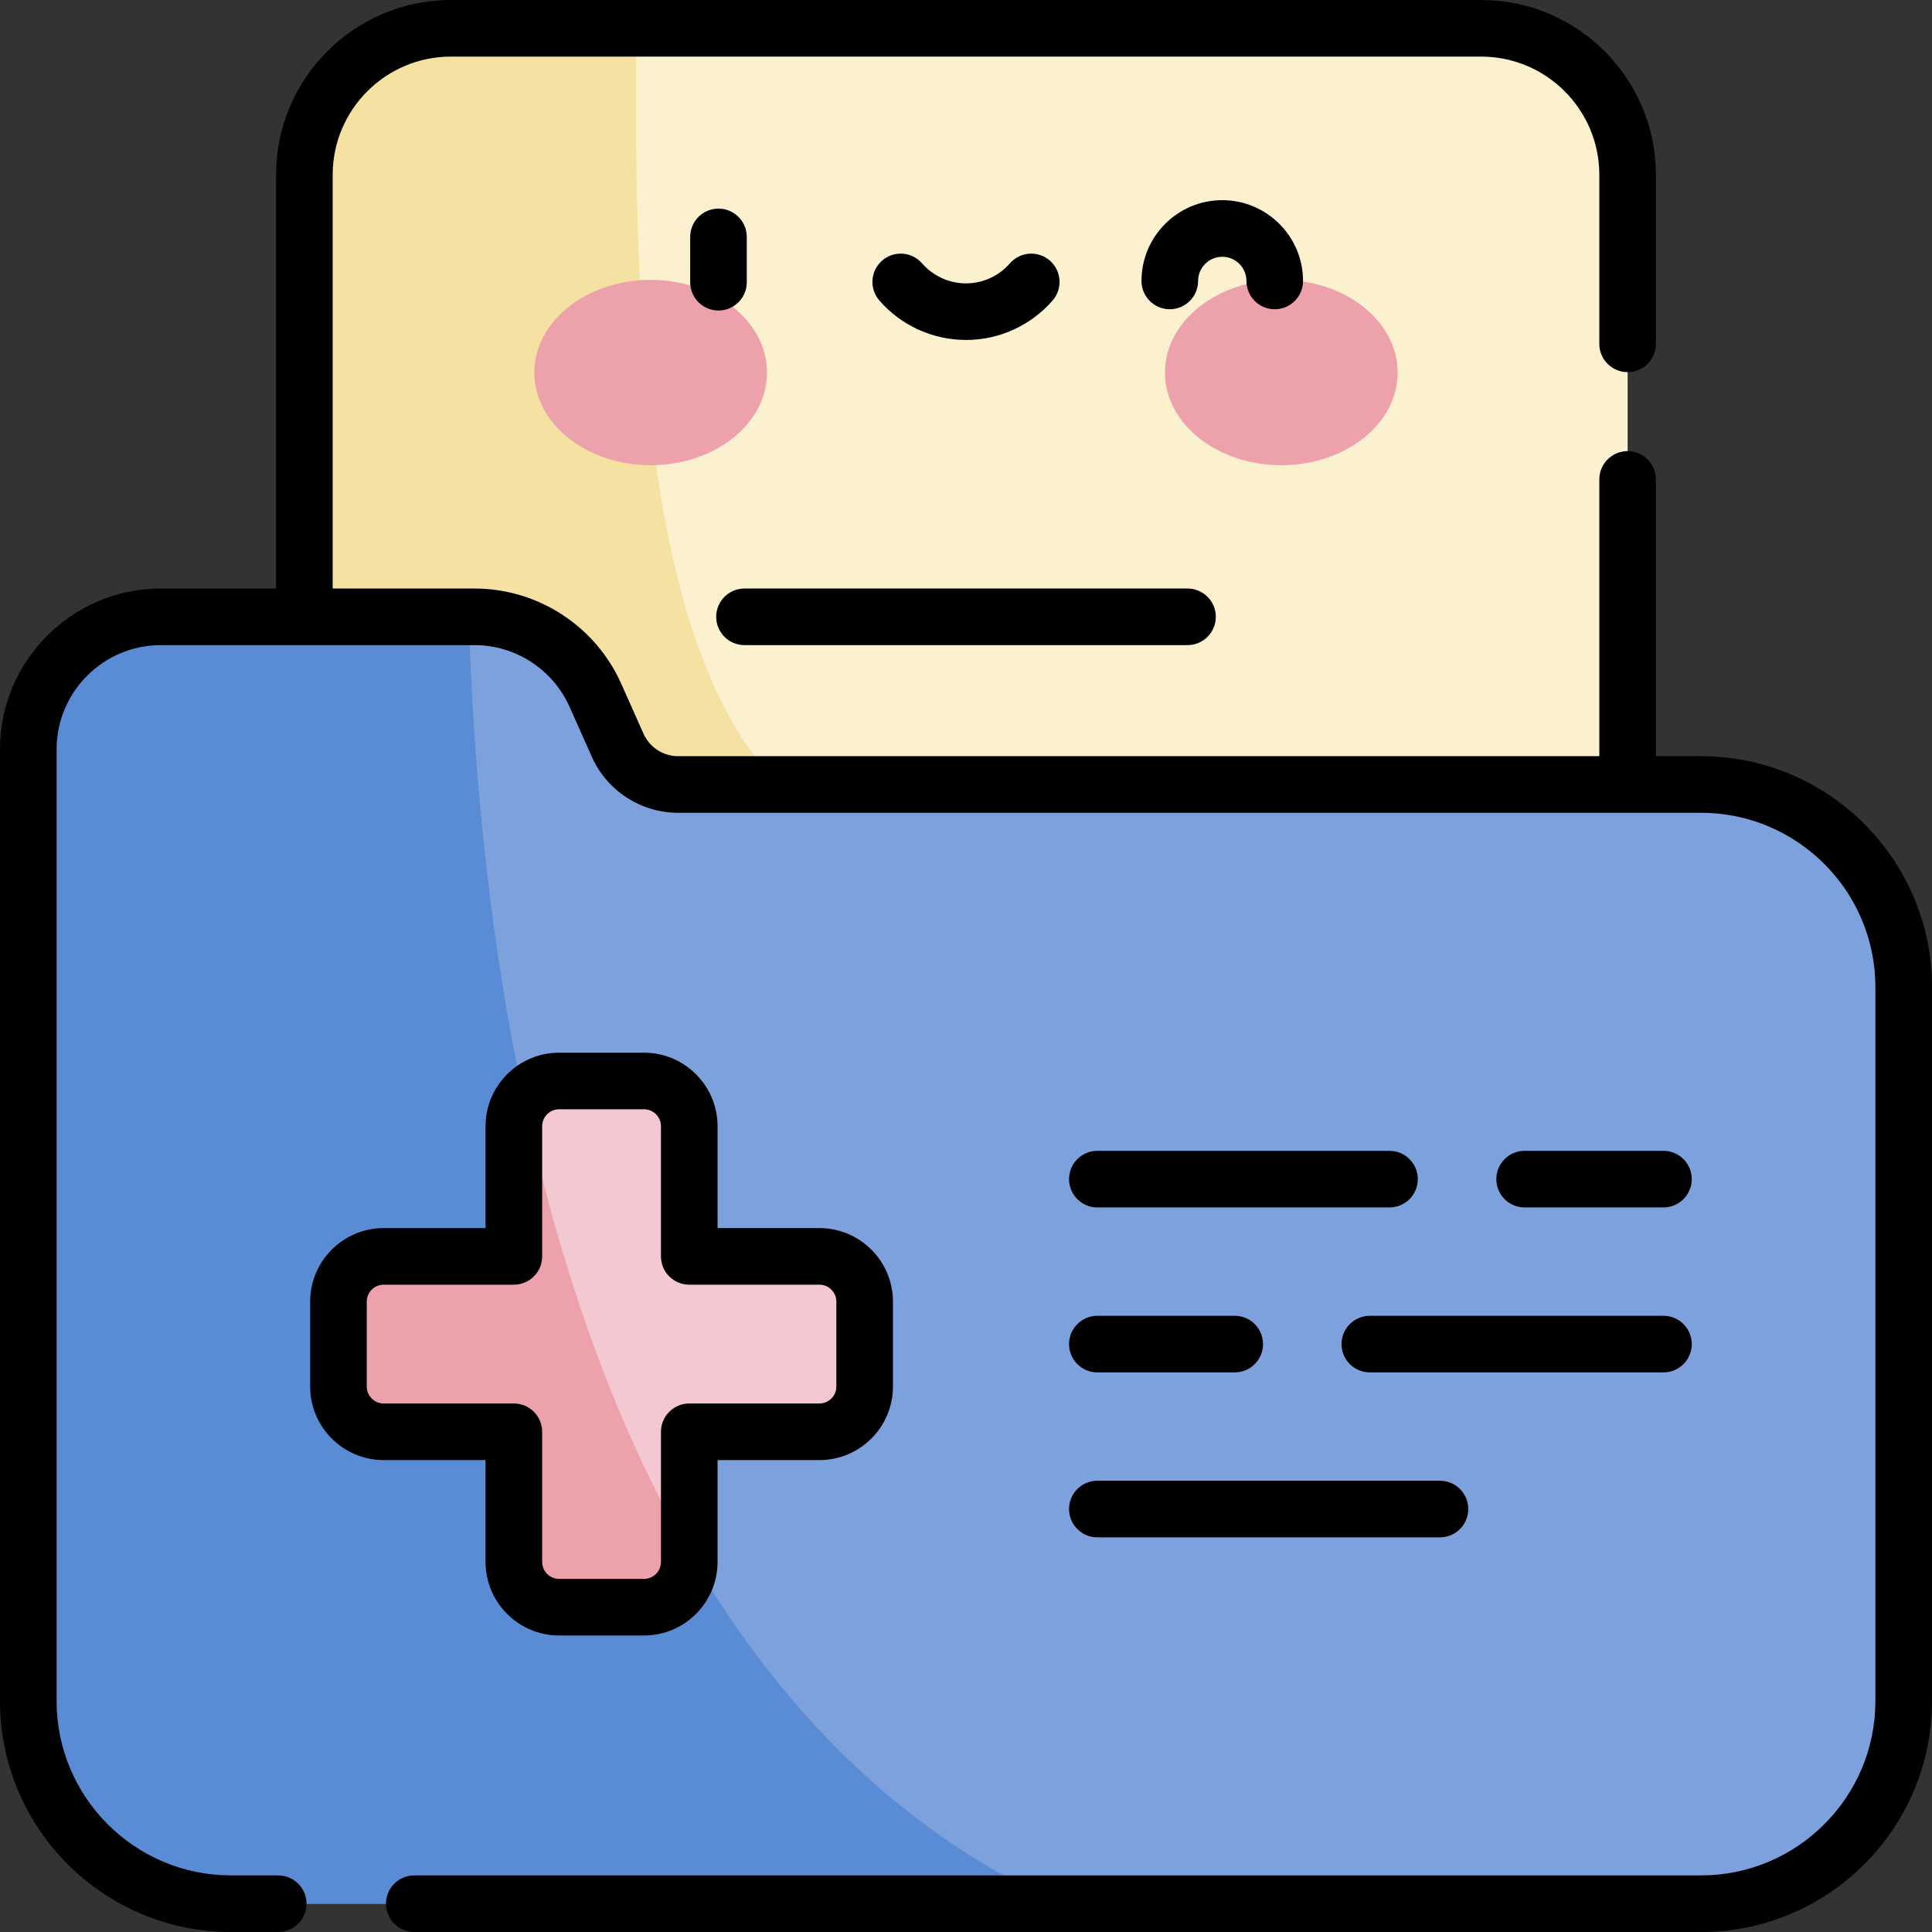 <svg id="Capa_1" enable-background="new 0 0 512 512" height="512" viewBox="0 0 512 512" width="512" xmlns="http://www.w3.org/2000/svg"><rect x="0" y="0" width="512" height="512" fill="#333333" stroke="none"/><g><path d="m374.568 380.849h-237.136c-31.352 0-56.768-25.416-56.768-56.768v-277.756c0-21.442 17.382-38.825 38.825-38.825h273.022c21.443 0 38.825 17.383 38.825 38.825v277.756c0 31.352-25.416 56.768-56.768 56.768z" fill="#fbf1cf"/><path d="m119.489 7.5c-21.442 0-38.825 17.383-38.825 38.825v277.756c0 31.352 25.416 56.768 56.768 56.768h97.395v-157.907c-67.1-12.134-66.41-139.725-66.292-215.442z" fill="#f5e2a2"/><path d="m450.797 207.895h-271.089c-6.928 0-13.208-4.078-16.026-10.408l-5.87-13.185c-5.642-12.674-18.215-20.839-32.088-20.839h-83.101c-19.398 0-35.123 15.725-35.123 35.124v252.21c0 29.659 24.044 53.703 53.703 53.703h389.593c29.66 0 53.703-24.044 53.703-53.703v-189.198c.001-29.66-24.043-53.704-53.702-53.704z" fill="#7ca1dc"/><path d="m124.231 163.464h-81.608c-19.398 0-35.123 15.725-35.123 35.123v252.21c0 29.66 24.044 53.703 53.703 53.703h219.557c-119.933-54.381-152.836-214.996-156.529-341.036z" fill="#5a8bd5"/><path d="m217.148 332.957h-34.488v-34.489c0-6.624-5.37-11.994-11.994-11.994h-22.494c-6.624 0-11.994 5.37-11.994 11.994v34.489h-34.489c-6.624 0-11.994 5.37-11.994 11.994v22.495c0 6.624 5.37 11.994 11.994 11.994h34.489v34.488c0 6.624 5.37 11.994 11.994 11.994h22.494c6.624 0 11.994-5.37 11.994-11.994v-34.488h34.488c6.624 0 11.994-5.37 11.994-11.994v-22.495c0-6.625-5.37-11.994-11.994-11.994z" fill="#f4c8d2"/><g><g fill="#eda1ab"><ellipse cx="172.435" cy="98.726" rx="30.834" ry="24.555"/><ellipse cx="339.565" cy="98.726" rx="30.834" ry="24.555"/></g></g><path d="m138.77 291.035c-1.619 2.044-2.592 4.623-2.592 7.433v34.489h-34.489c-6.624 0-11.994 5.37-11.994 11.994v22.495c0 6.624 5.37 11.994 11.994 11.994h34.489v34.488c0 6.624 5.37 11.994 11.994 11.994h22.494c6.624 0 11.994-5.37 11.994-11.994v-2.42c-20.786-35.991-34.789-77.68-43.89-120.473z" fill="#eda1ab"/><path d="m368.232 304.983h-77.423c-4.142 0-7.5 3.358-7.5 7.5s3.358 7.5 7.5 7.5h77.423c4.142 0 7.5-3.358 7.5-7.5s-3.357-7.5-7.5-7.5zm-12.71 51.215c0 4.142 3.358 7.5 7.5 7.5h77.811c4.142 0 7.5-3.358 7.5-7.5s-3.358-7.5-7.5-7.5h-77.811c-4.142 0-7.5 3.358-7.5 7.5zm85.311-36.215c4.142 0 7.5-3.358 7.5-7.5s-3.358-7.5-7.5-7.5h-36.79c-4.142 0-7.5 3.358-7.5 7.5s3.358 7.5 7.5 7.5zm9.963-119.588h-11.96v-73.345c0-4.142-3.358-7.5-7.5-7.5s-7.5 3.358-7.5 7.5v73.345h-244.128c-3.962 0-7.563-2.338-9.174-5.958l-5.87-13.185c-6.839-15.362-22.124-25.289-38.939-25.289h-37.561v-109.638c0-17.273 14.052-31.325 31.325-31.325h273.022c17.272 0 31.325 14.052 31.325 31.325v44.793c0 4.142 3.358 7.5 7.5 7.5s7.5-3.358 7.5-7.5v-44.793c0-25.544-20.781-46.325-46.325-46.325h-273.022c-25.544 0-46.325 20.781-46.325 46.325v109.638h-30.54c-23.503 0-42.624 19.121-42.624 42.624v252.209c0 33.748 27.456 61.204 61.204 61.204h12.525c4.142 0 7.5-3.358 7.5-7.5s-3.358-7.5-7.5-7.5h-12.525c-25.477 0-46.204-20.727-46.204-46.204v-252.209c0-15.231 12.392-27.624 27.624-27.624h83.102c10.898 0 20.804 6.433 25.236 16.39l5.869 13.185c4.018 9.026 12.997 14.858 22.877 14.858h271.088c25.477 0 46.204 20.727 46.204 46.203v189.198c0 25.476-20.727 46.203-46.204 46.203h-341.006c-4.142 0-7.5 3.358-7.5 7.5s3.358 7.5 7.5 7.5h341.007c33.747 0 61.203-27.456 61.203-61.204v-189.197c0-33.748-27.456-61.204-61.204-61.204zm-322.119 213.532c0 10.749 8.745 19.494 19.494 19.494h22.494c10.749 0 19.494-8.745 19.494-19.494v-26.988h26.988c10.749 0 19.494-8.745 19.494-19.494v-22.495c0-10.749-8.745-19.494-19.494-19.494h-26.987v-26.989c0-10.749-8.745-19.494-19.494-19.494h-22.494c-10.749 0-19.494 8.745-19.494 19.494v26.989h-26.989c-10.749 0-19.494 8.745-19.494 19.494v22.495c0 10.749 8.745 19.494 19.494 19.494h26.989v26.988zm-26.989-41.988c-2.478 0-4.494-2.016-4.494-4.494v-22.495c0-2.478 2.016-4.494 4.494-4.494h34.489c4.142 0 7.5-3.358 7.5-7.5v-34.489c0-2.478 2.016-4.494 4.494-4.494h22.494c2.478 0 4.494 2.016 4.494 4.494v34.489c0 4.142 3.358 7.5 7.5 7.5h34.488c2.478 0 4.494 2.016 4.494 4.494v22.495c0 2.478-2.016 4.494-4.494 4.494h-34.487c-4.142 0-7.5 3.358-7.5 7.5v34.488c0 2.478-2.016 4.494-4.494 4.494h-22.494c-2.478 0-4.494-2.016-4.494-4.494v-34.488c0-4.142-3.358-7.5-7.5-7.5zm96.217-297.152v-12c0-4.142-3.358-7.5-7.5-7.5s-7.5 3.358-7.5 7.5v12c0 4.142 3.358 7.5 7.5 7.5s7.5-3.358 7.5-7.5zm58.095 15.306c8.795 0 17.16-3.81 22.948-10.451 2.721-3.123 2.396-7.86-.727-10.582-3.123-2.721-7.861-2.396-10.582.727-2.939 3.373-7.181 5.307-11.64 5.307s-8.701-1.934-11.64-5.307c-2.721-3.123-7.458-3.447-10.582-.727-3.122 2.722-3.448 7.459-.727 10.582 5.79 6.641 14.155 10.451 22.95 10.451zm74.318-15.64c0 4.142 3.358 7.5 7.5 7.5s7.5-3.358 7.5-7.5c0-11.803-9.603-21.406-21.406-21.406s-21.406 9.603-21.406 21.406c0 4.142 3.358 7.5 7.5 7.5s7.5-3.358 7.5-7.5c0-3.532 2.874-6.406 6.406-6.406s6.406 2.873 6.406 6.406zm-133.02 96.51h117.404c4.142 0 7.5-3.358 7.5-7.5s-3.358-7.5-7.5-7.5h-117.404c-4.142 0-7.5 3.358-7.5 7.5s3.358 7.5 7.5 7.5zm93.511 192.735h36.403c4.142 0 7.5-3.358 7.5-7.5s-3.358-7.5-7.5-7.5h-36.403c-4.142 0-7.5 3.358-7.5 7.5s3.358 7.5 7.5 7.5zm0 43.714h90.796c4.142 0 7.5-3.358 7.5-7.5s-3.358-7.5-7.5-7.5h-90.796c-4.142 0-7.5 3.358-7.5 7.5s3.358 7.5 7.5 7.5z"/></g></svg>